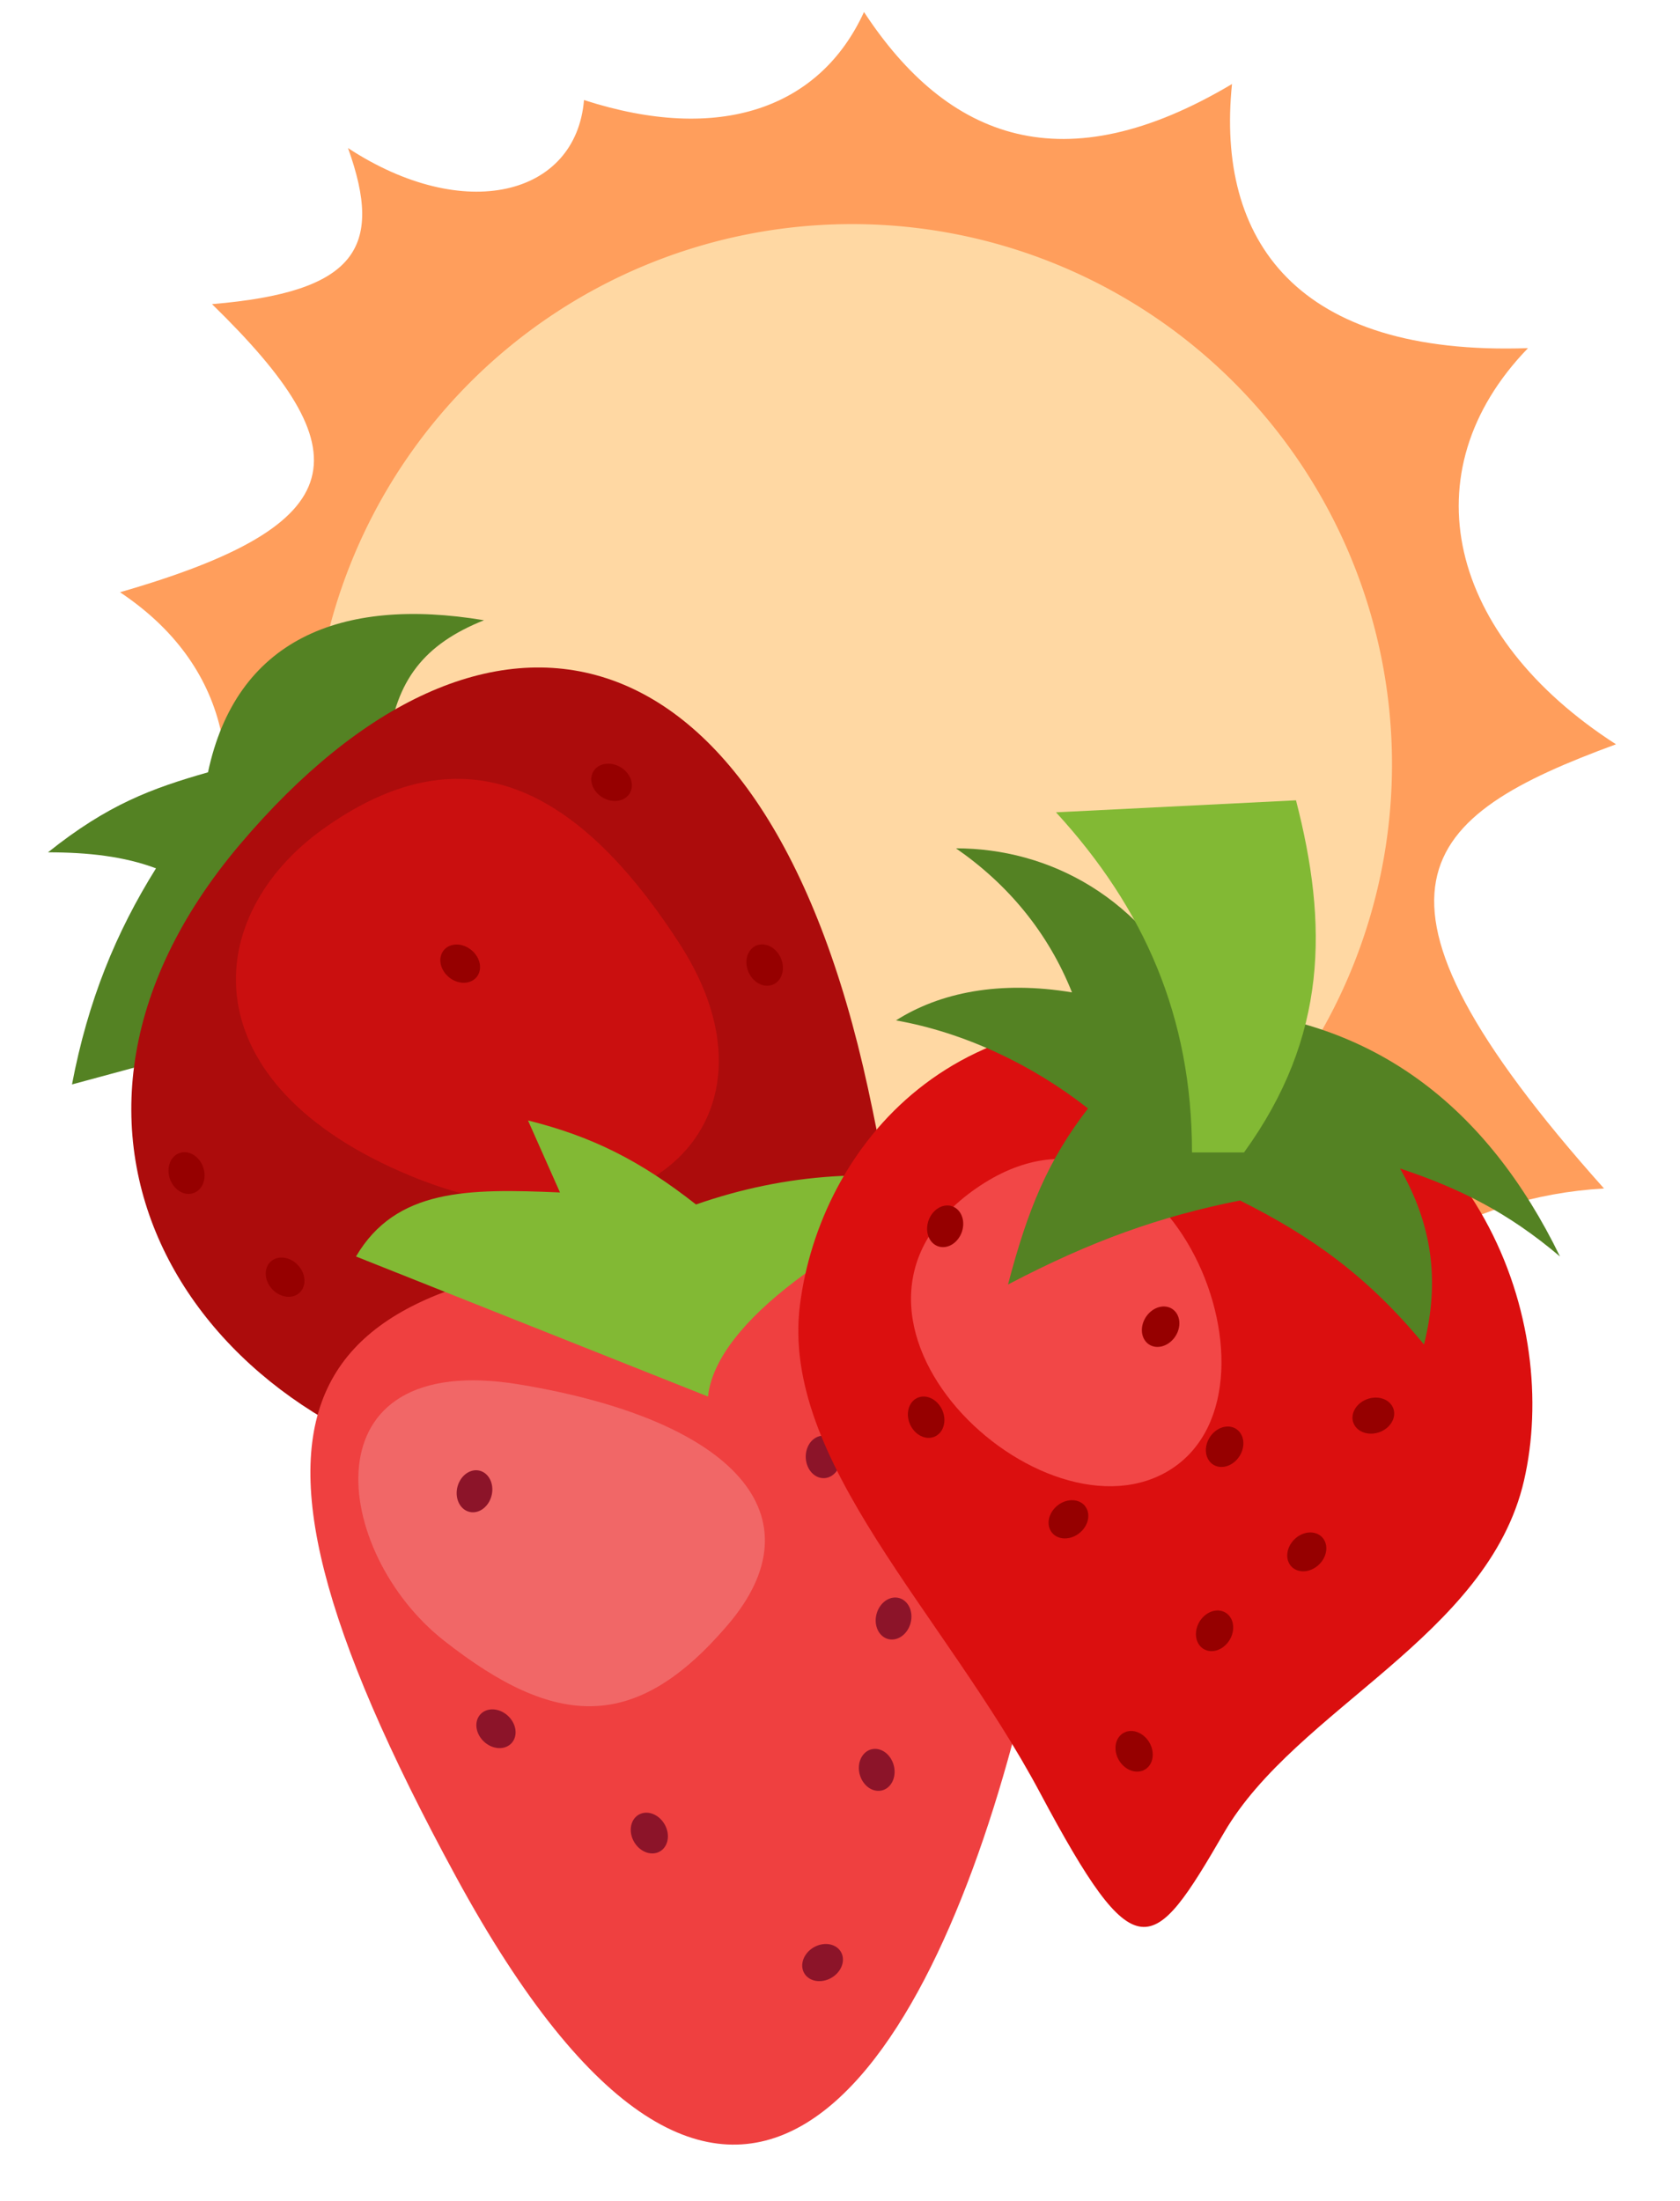 <svg xmlns="http://www.w3.org/2000/svg" viewBox="-21 -27 42 55">
  <path d="M11.6 7.3c1.1-2.5 4-4.4 7.5-4.6-6.7-7.5-4.6-9.3.3-11.1-4.2-2.7-5.2-6.8-2.2-9.9-5.8.2-7.8-2.7-7.4-6.6-4.2 2.5-7.1 1.4-9.2-1.8-1.1 2.4-3.6 3.3-7 2.2-.2 2.4-3 3.1-5.9 1.2.9 2.5.2 3.6-3.4 3.9 3.8 3.7 3.6 5.5-2.3 7.2 2.7 1.8 3.3 4.6 2 7.8z" fill="#ff9e5c"/>
  <path d="M-13.2-7.9a1 1 0 1 1 27 0 1 1 0 1 1-27 0z" fill="#ffd8a3"/>
  <path d="M-15.5-.9l-3.7 1c.4-2.1 1.1-3.8 2.1-5.4-.8-.3-1.7-.4-2.7-.4 1.5-1.2 2.6-1.6 4-2 .7-3.3 3.3-4.4 6.9-3.8-1.5.6-2.2 1.5-2.4 3.1z" fill="#548223"/>
  <path d="M-15-5.9C-8.9-13.1-1.9-11.8.7.2s-1 11.1-8.9 9.9-12.9-8.8-6.8-16z" fill="#ac0c0c"/>
  <path d="M-4-3.4c2.9 4.5-1.1 8.1-6.7 5.8s-5.3-6.5-2.2-8.7 6-1.6 8.9 2.9z" fill="#ca0f0f"/>
  <path d="M-2.2-3.3a.53.44 66 0 1 .7.2.53.44 66 1 1-.7-.2zM-5.5-7a.53.44 31 0 1-.7-.4.53.44 31 1 1 .7.4zm-4.3 4.4a.53.44 39 0 0 .8-.2.53.44 39 1 0-.8.2zm-6.8 5.3a.53.44 71 0 0 .7-.2.53.44 71 1 0-.7.2zm2.5 2.6a.53.44 47 0 0 .7-.4.53.44 47 1 0-.7.4z" fill="#960000"/>
  <path d="M-9.6 19.9C-16.4 7.4-13.3 4.8-3.4 4.2s10 3.9 7.7 12.4-7.1 15.8-13.9 3.3z" fill="#ef4040"/>
  <path d="M-12.1 4.4c1-1.7 2.8-1.7 5.1-1.6L-7.8 1c1.6.4 2.8 1 4.2 2.1 2.3-.8 4.5-.9 6.8-.5C.1 3.9-3.1 6-3.3 7.9z" fill="#82b934"/>
  <path d="M-2.8 13.6c2.3-2.7.2-5.1-5.2-6s-4.7 4.2-1.9 6.4 4.8 2.3 7.1-.4z" fill="#f16767"/>
  <path d="M-8.8 16.6a.53.44 43 0 0 .6-.6.53.44 43 1 0-.6.6zm8.3 5a.44.53 60 0 0-.4.7.44.53 60 1 0 .4-.7zm-4.6-3.2a.53.44 60 0 0 0 .7.53.44 60 1 0 0-.7zM.5 17a.53.44 75 0 1 .8 0 .53.44 75 1 1-.8 0zm.4-3.6a.44.53 15 0 1 .8-.3.44.53 15 1 1-.8.3zM-.7 9a.53.44 88 0 1 .4-.1.53.44 88 1 1-.4.1zm-8.8 1a.44.53 14 0 1 .6-.2.44.53 14 1 1-.6.2z" fill="#8c1429"/>
  <path d="M9.6 18.8c1.8-3.1 6.6-4.9 7.5-8.8s-1-9.8-7.6-11.2S-.5 1.7-1 5.6s3.6 7.7 6 12.2 2.8 4.1 4.6 1z" fill="#db0f0f"/>
  <path d="M3.4 2.7c4.6-3.2 8.1 4.9 4.9 7s-9.5-3.8-4.9-7z" fill="#f24747"/>
  <path d="M3 3.3a.44.53 20 0 1-.2.8.44.53 20 1 1 .2-.8zM1.7 8.4a.53.44 66 0 1 .4-.5.53.44 66 1 1-.4.5zm4 2.1a.44.53 51 0 1 .3.8.44.53 51 1 1-.3-.8zm1.2 6.3a.53.44 59 0 1 .2-.5.53.44 59 1 1-.2.5m4.3-4.8a.44.53 46 0 1 .5-.7.44.53 46 1 1-.5.7zm-2-3a.44.53 33 0 1 .8-.2.44.53 33 1 1-.8.2zM7.6 6a.44.53 33 0 1 .8-.2.44.53 33 1 1-.8.2zm1.3 7.8a.44.53 31 0 1 .9-.3.44.53 31 1 1-.9.3zm4.2-5a.44.53 71 0 1 0-.8.44.53 71 1 1 0 .8z" fill="#960000"/>
  <path d="M1.4-1.5C3.1-1.2 4.8-.4 6.2.7c-1 1.3-1.5 2.5-2 4.4C6.3 4 8 3.4 10 3c1.8.9 3.2 1.9 4.6 3.6.4-1.6.2-3-.6-4.4 1.5.5 2.7 1.1 4 2.2-1.8-3.7-4.7-6.1-9.1-6.2-1.3-2.8-3.7-4-6-4 1.3.9 2.3 2.1 2.9 3.6-1.8-.3-3.3 0-4.4.7z" fill="#548223"/>
  <path d="M5.4-6.7l6-.3c.8 3.1.8 5.9-1.3 8.8H8.8c0-3.4-1.2-6.1-3.4-8.5z" fill="#82b934"/>
</svg>
